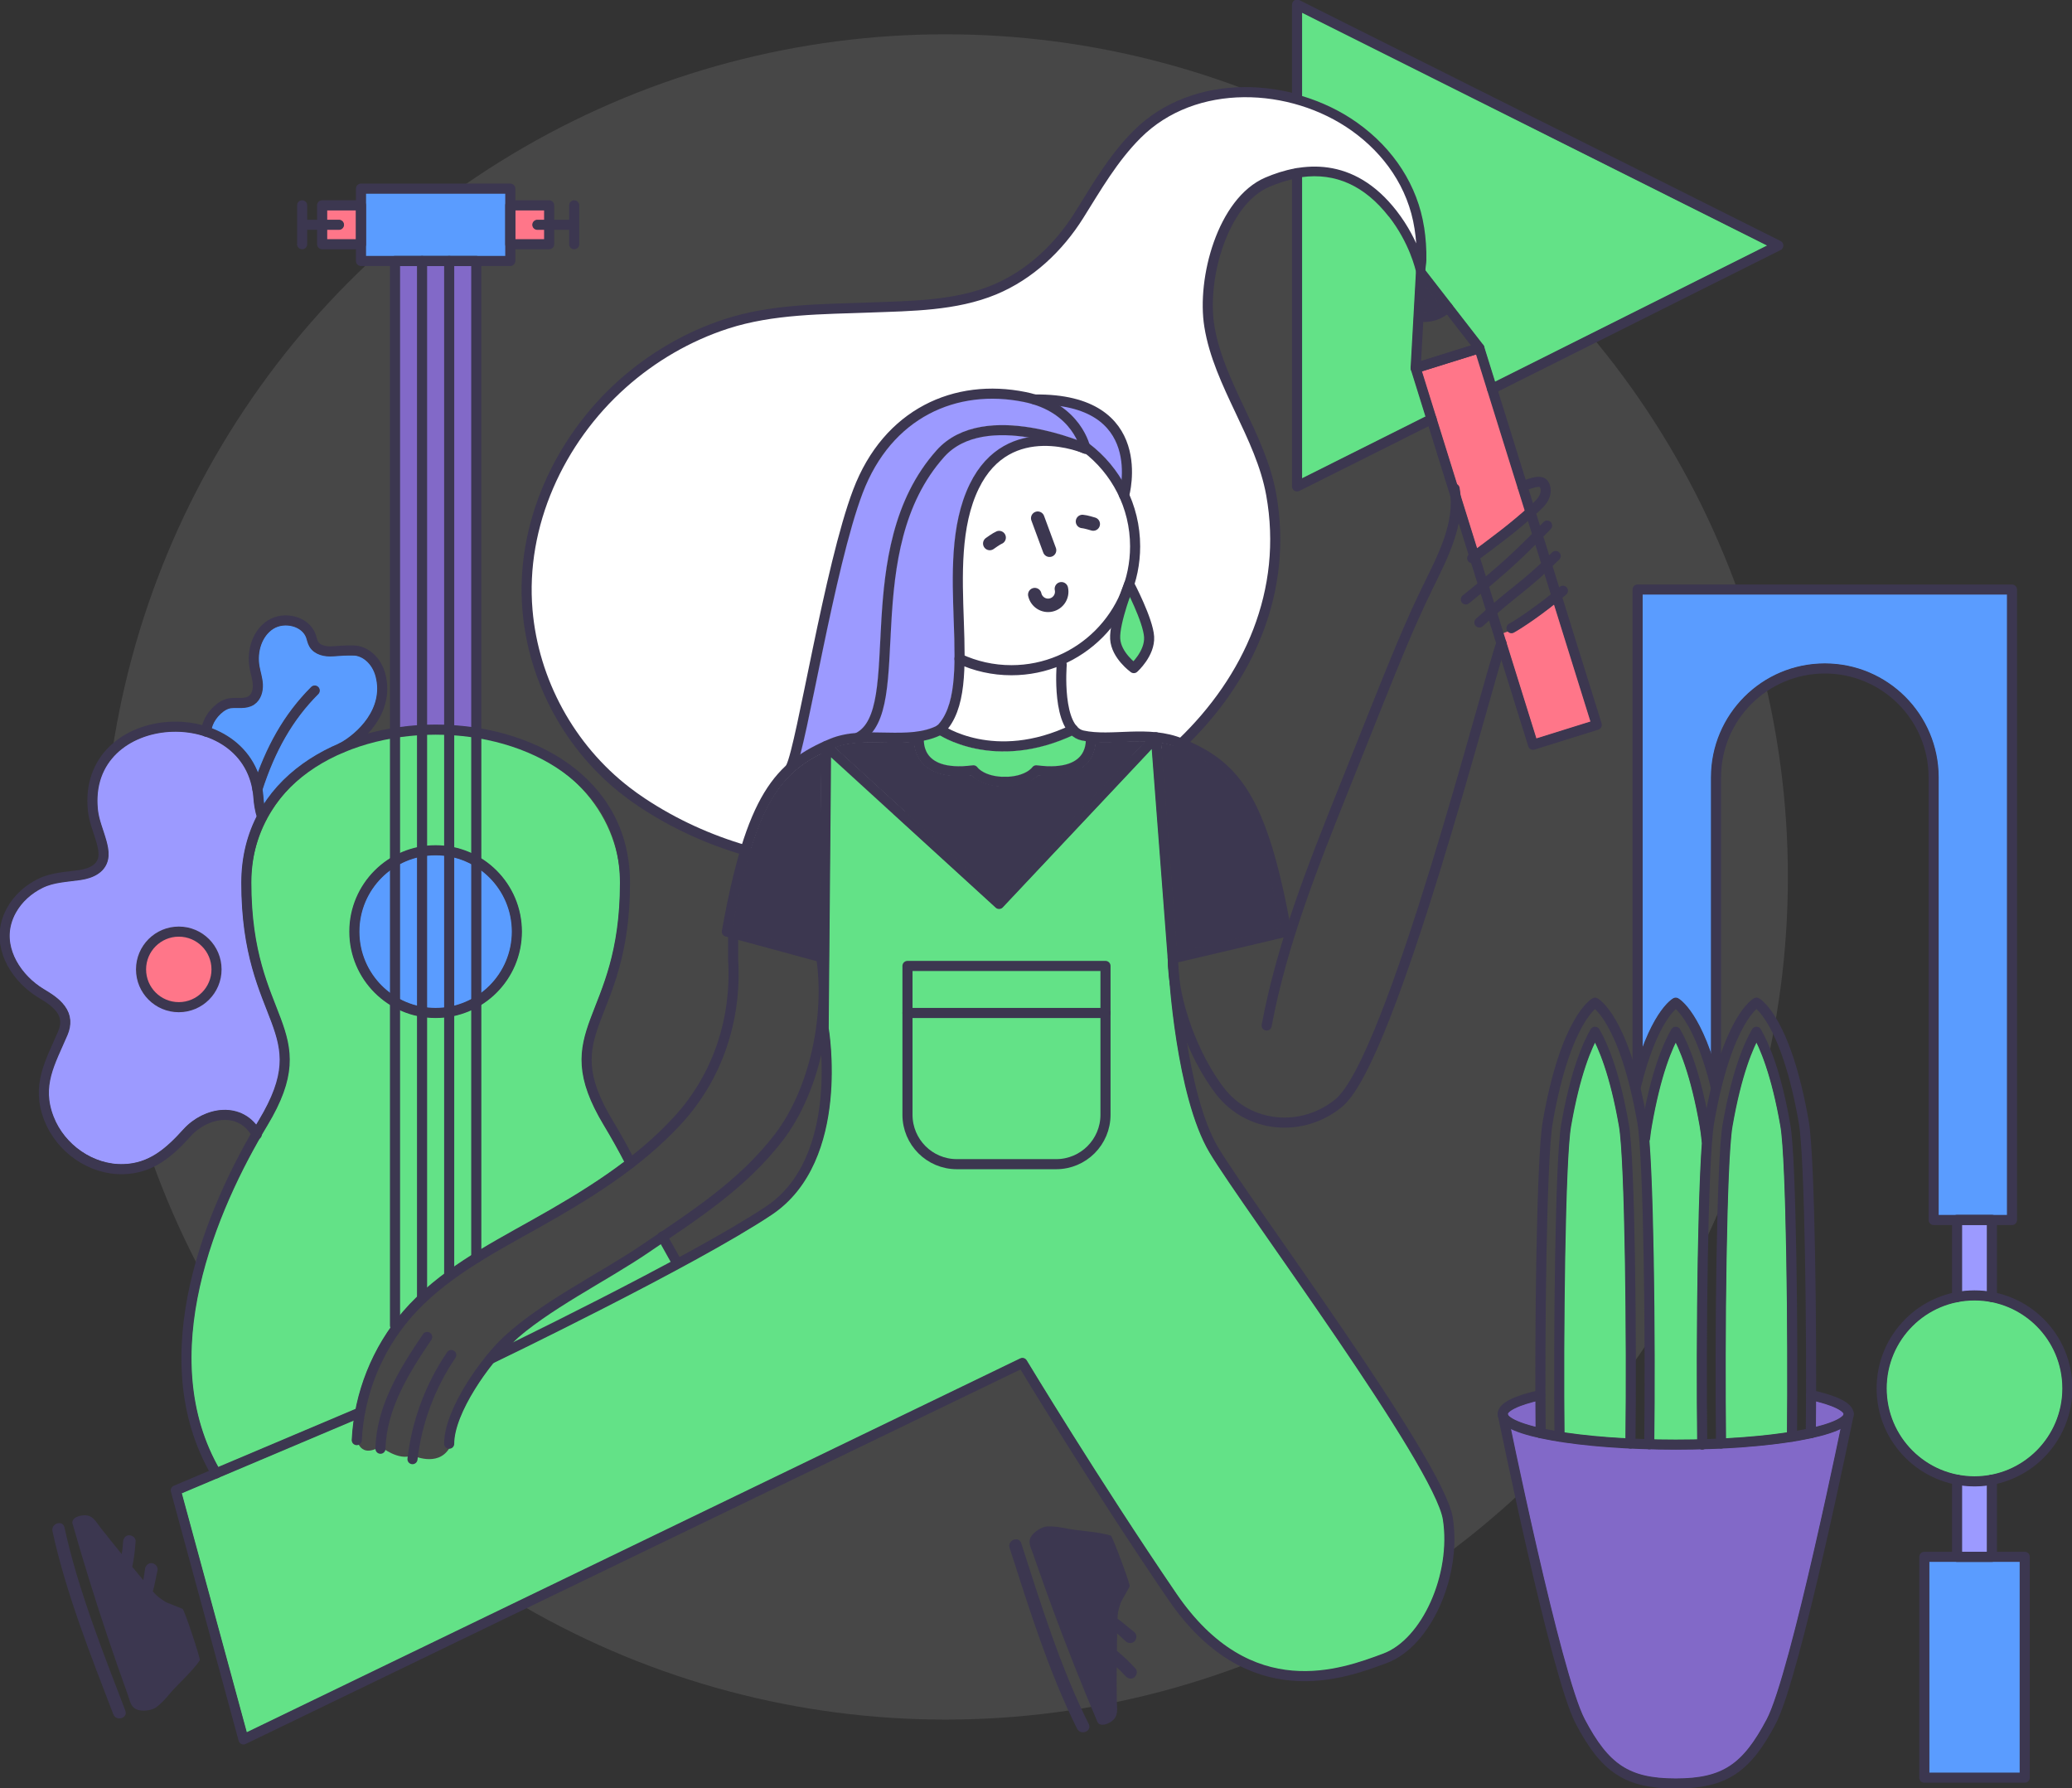 <svg width="423" height="365" viewBox="0 0 423 365" fill="none" xmlns="http://www.w3.org/2000/svg">
<rect x="0" y="0" width="423" height="365" fill="#333333" stroke="none"/>
<circle opacity="0.1" cx="193" cy="179" r="172" fill="white"/>
<g clip-path="url(#clip0_2361_10502)">
<path d="M241.169 151.768C254.931 138.607 263.056 120.62 259.515 100.928C257.365 88.921 248.81 78.471 246.888 66.584C245.314 56.884 249.578 41.095 258.738 37.184C265.847 34.153 275.857 32.834 284.275 43.641C288.997 49.704 290.077 55.666 290.077 55.675C289.939 54.915 290.223 53.871 290.241 53.102C290.287 50.895 290.141 48.688 289.793 46.508C288.439 37.807 283.36 30.681 276.525 25.818C263.697 16.696 243.832 15.716 232.12 27.439C227.243 32.321 223.894 38.182 220.252 43.989C216.144 50.538 210.224 56.143 202.977 59.147C195.08 62.416 186.067 62.453 177.649 62.764C167.886 63.131 157.73 63.048 148.342 66.089C140.491 68.635 133.207 72.876 127.049 78.371C114.175 89.856 106.187 107.184 107.688 124.576C108.932 139.074 116.389 152.702 127.919 161.568C128.952 162.365 130.005 163.116 131.094 163.839C137.682 168.208 144.791 171.413 152.175 173.566" fill="white"/>
<path d="M241.169 151.768C254.931 138.607 263.056 120.62 259.515 100.928C257.365 88.921 248.81 78.471 246.888 66.584C245.314 56.884 249.578 41.095 258.738 37.184C265.847 34.153 275.857 32.834 284.275 43.641C288.997 49.704 290.077 55.666 290.077 55.675C289.939 54.915 290.223 53.871 290.241 53.102C290.287 50.895 290.141 48.688 289.793 46.508C288.439 37.807 283.36 30.681 276.525 25.818C263.697 16.696 243.832 15.716 232.12 27.439C227.243 32.321 223.894 38.182 220.252 43.989C216.144 50.538 210.224 56.143 202.977 59.147C195.08 62.416 186.067 62.453 177.649 62.764C167.886 63.131 157.73 63.048 148.342 66.089C140.491 68.635 133.207 72.876 127.049 78.371C114.175 89.856 106.187 107.184 107.688 124.576C108.932 139.074 116.389 152.702 127.919 161.568C128.952 162.365 130.005 163.116 131.094 163.839C137.682 168.208 144.791 171.413 152.175 173.566" stroke="#3C3750" stroke-width="2.06" stroke-linecap="round" stroke-linejoin="round"/>
<path d="M403.099 301.421C393.162 301.421 385.082 293.333 385.082 283.387C385.082 273.441 393.162 265.354 403.099 265.354C413.036 265.354 421.115 273.441 421.115 283.387C421.115 293.333 413.036 301.421 403.099 301.421Z" fill="#63E287"/>
<path d="M412.404 361.913H393.793V318.721H399.466C399.466 318.721 399.512 318.721 399.539 318.721H406.649C406.649 318.721 406.695 318.721 406.722 318.721H412.395V361.913H412.404Z" fill="#5A9CFF"/>
<path d="M400.481 249.967H405.706V263.65C404.855 263.54 403.977 263.476 403.098 263.476C402.22 263.476 401.342 263.54 400.491 263.65V249.967H400.481Z" fill="#9C9AFF"/>
<path d="M405.706 316.835H400.481V303.133C401.332 303.243 402.211 303.307 403.089 303.307C403.968 303.307 404.846 303.243 405.697 303.133V316.835H405.706Z" fill="#9C9AFF"/>
<path d="M372.537 135.493C359.764 135.493 349.378 145.888 349.378 158.674V215.384C346.121 205.859 342.717 203.918 342.543 203.826C342.269 203.67 341.93 203.67 341.647 203.826C341.482 203.918 338.38 205.694 335.26 214.13V121.279H409.806V248.071H406.85C406.786 248.053 406.722 248.053 406.649 248.053H399.539C399.466 248.053 399.402 248.053 399.338 248.071H395.696V158.674C395.696 145.888 385.311 135.493 372.537 135.493Z" fill="#5A9CFF"/>
<path d="M336.642 232.831C336.706 232.721 336.761 232.593 336.77 232.456C336.879 231.476 336.998 230.615 337.127 229.891C338.655 221.081 340.558 215.76 342.095 212.618C343.632 215.76 345.535 221.09 347.064 229.891C347.21 230.743 347.347 231.787 347.475 232.969C347.475 233.033 347.512 233.079 347.53 233.143C346.606 245.324 346.322 274.741 346.551 293.883C345.087 293.92 343.605 293.938 342.104 293.938C340.604 293.938 339.121 293.92 337.657 293.883C337.886 274.604 337.593 244.829 336.651 232.84L336.642 232.831Z" fill="#63E287"/>
<path d="M319.311 292.445C319.092 271.536 319.503 236.476 320.647 229.891C322.175 221.081 324.078 215.76 325.616 212.618C327.153 215.76 329.056 221.09 330.584 229.891C331.764 236.669 332.149 272.314 331.911 293.663C327.299 293.416 323.026 293.004 319.311 292.445Z" fill="#63E287"/>
<path d="M353.606 229.882C355.134 221.072 357.037 215.751 358.574 212.609C360.111 215.751 362.015 221.081 363.543 229.882C364.686 236.467 365.098 271.527 364.879 292.436C361.164 292.995 356.891 293.407 352.279 293.654C352.032 272.305 352.425 236.66 353.606 229.882Z" fill="#63E287"/>
<path d="M313.528 285.952C313.528 287.82 313.547 289.624 313.565 291.337C309.447 290.32 308.066 289.322 307.782 288.818C307.764 288.718 307.745 288.644 307.736 288.589C307.819 288.177 308.999 287.078 313.528 285.952ZM360.752 350.96C355.784 360.384 351.602 363.104 342.104 363.104C332.606 363.104 328.425 360.384 323.447 350.96C319.256 343.001 310.728 302.987 308.34 291.52C313.007 293.938 323.401 295.11 332.615 295.568C332.689 295.587 332.753 295.596 332.835 295.596H332.844C332.89 295.596 332.936 295.596 332.981 295.587C334.198 295.642 335.397 295.687 336.55 295.724C336.596 295.724 336.641 295.742 336.687 295.742H336.696C336.696 295.742 336.751 295.742 336.779 295.742C338.691 295.797 340.485 295.825 342.104 295.825C343.815 295.825 345.508 295.806 347.173 295.761C347.274 295.797 347.393 295.825 347.512 295.825H347.521C347.658 295.825 347.777 295.788 347.896 295.742C349.067 295.706 350.229 295.66 351.373 295.614C357.312 295.33 362.765 294.781 367.239 293.993C368.2 293.828 369.069 293.654 369.875 293.471C372.711 292.848 374.596 292.189 375.859 291.557C373.461 303.042 364.952 343.028 360.752 350.978V350.96ZM376.463 288.589C376.454 288.644 376.435 288.727 376.417 288.818C376.142 289.322 374.752 290.32 370.634 291.337C370.652 289.615 370.662 287.811 370.671 285.952C375.2 287.078 376.371 288.177 376.463 288.589Z" fill="#8269C8"/>
<path d="M225.696 196.215H185.28C184.759 196.215 184.338 196.636 184.338 197.158V227.538C184.338 233.619 189.279 238.565 195.355 238.565H215.631C221.707 238.565 226.648 233.619 226.648 227.538V197.158C226.648 196.636 226.227 196.215 225.705 196.215H225.696ZM224.754 198.111V205.823H186.223V198.111H224.754ZM215.622 236.678H195.345C190.313 236.678 186.214 232.575 186.214 227.538V207.709H224.745V227.538C224.745 232.575 220.645 236.678 215.613 236.678H215.622Z" fill="#FF7654"/>
<path d="M192.674 93.226C183.011 104.042 182.261 118.971 181.666 130.969C181.254 139.221 180.907 146.007 177.851 149.588C178.747 149.588 179.644 149.607 180.532 149.616C184.512 149.698 188.282 149.772 191.384 148.169C195.373 144.038 195.08 135.502 194.769 126.463C194.449 117.322 194.092 106.973 198.027 98.877C201.165 92.429 205.923 89.975 210.379 89.297C204.267 88.253 197.002 88.381 192.665 93.226H192.674Z" fill="#9C9AFF"/>
<path d="M98.171 177.531V202.791C102.051 199.943 104.576 195.345 104.576 190.161C104.576 184.977 102.051 180.38 98.171 177.531Z" fill="#5A9CFF"/>
<path d="M233.922 151.301C232.293 151.246 230.656 151.31 229.045 151.374C227.169 151.448 225.367 151.521 223.628 151.411C223.582 152.51 223.262 154.415 221.707 155.972C219.721 157.969 216.436 158.72 211.934 158.216C211.166 158.985 209.208 160.414 205.41 160.524C205.374 160.524 205.346 160.533 205.31 160.533C205.246 160.533 205.191 160.533 205.136 160.533C205.081 160.533 205.026 160.533 204.962 160.533C204.925 160.533 204.889 160.533 204.861 160.524C201.055 160.414 199.106 158.976 198.337 158.216C193.835 158.72 190.551 157.959 188.565 155.972C186.991 154.397 186.68 152.464 186.644 151.374C184.63 151.576 182.553 151.539 180.504 151.493C177.008 151.429 173.403 151.356 170.384 152.556L203.919 183.182L233.922 151.301Z" fill="#3C3750"/>
<path d="M98.171 255.087C100.962 253.402 103.808 251.808 106.626 250.233L108.557 249.152C114.678 245.727 121.33 241.843 127.534 237.136C126.235 234.636 124.844 232.135 123.371 229.699C116.526 218.333 118.658 212.893 121.605 205.364C123.847 199.649 126.637 192.533 126.637 180.187C126.637 167.841 117.652 153.865 98.171 150.596V175.242C103.149 178.337 106.471 183.86 106.471 190.152C106.471 196.444 103.149 201.957 98.171 205.062V255.078V255.087Z" fill="#63E287"/>
<path d="M92.644 258.668C93.834 257.835 95.051 257.029 96.286 256.25V206.088C95.133 206.619 93.916 207.041 92.644 207.315V258.668Z" fill="#63E287"/>
<path d="M96.286 176.341C95.152 175.727 93.925 175.26 92.644 174.949V205.374C93.925 205.062 95.152 204.586 96.286 203.982V176.341Z" fill="#5A9CFF"/>
<path d="M111.164 46.828H109.7C109.179 46.828 108.758 46.407 108.758 45.885C108.758 45.363 109.179 44.942 109.7 44.942H111.164V42.862H105.116V48.916H111.164V46.837V46.828Z" fill="#FF7689"/>
<path d="M97.229 52.314H103.231V49.85V41.91V39.446H74.637V41.91V49.85V52.314H80.64H97.229Z" fill="#5A9CFF"/>
<path d="M294.258 62.599L290.882 58.249L290.58 63.744C291.229 63.763 291.879 63.68 292.519 63.479C293.151 63.277 293.736 62.984 294.258 62.599Z" fill="#3C3750"/>
<path d="M283.534 44.227C278.611 37.908 272.646 35.215 265.737 36.158V97.76L291.12 85.056L288.109 75.394C288.109 75.394 288.109 75.348 288.1 75.33C288.1 75.302 288.091 75.284 288.082 75.257C288.082 75.211 288.073 75.156 288.073 75.11C288.073 75.092 288.073 75.083 288.073 75.064L289.143 55.74C288.979 54.97 287.752 49.612 283.553 44.218L283.534 44.227Z" fill="#63E287"/>
<path d="M290.735 46.361C291.083 48.605 291.239 50.886 291.193 53.12C291.193 53.468 291.138 53.835 291.092 54.183C291.037 54.567 290.992 54.989 291.001 55.309L302.74 70.439L302.759 70.467C302.759 70.467 302.768 70.485 302.777 70.494C302.804 70.54 302.832 70.586 302.859 70.632C302.868 70.659 302.878 70.677 302.887 70.705C302.887 70.723 302.905 70.742 302.914 70.769L305.174 78.023L360.935 50.116L265.737 2.473V19.572C269.827 20.799 273.707 22.649 277.074 25.049C284.568 30.379 289.418 37.944 290.726 46.361H290.735Z" fill="#63E287"/>
<path d="M96.286 150.339C95.106 150.184 93.889 150.074 92.644 150V173.016C93.916 173.291 95.133 173.703 96.286 174.243V150.349V150.339Z" fill="#63E287"/>
<path d="M153.109 173.667C153.109 173.721 153.09 173.776 153.081 173.831C153.072 173.868 153.045 173.896 153.035 173.932C151.773 178.136 150.611 183.219 149.476 189.447C149.54 189.438 149.604 189.429 149.668 189.429C149.934 189.429 150.181 189.548 150.354 189.722L167.355 194.328L167.712 153.774C161.078 157.053 156.714 161.797 153.118 173.676L153.109 173.667Z" fill="#3C3750"/>
<path d="M229.009 100.095C229.009 100.095 230.82 90.515 227.343 87.41C223.866 84.305 217.626 81.329 215.21 81.714C212.795 82.098 220.957 86.192 221.597 91.596L229.009 100.095Z" fill="#9C9AFF"/>
<path d="M168.28 151.402C168.673 151.228 169.066 151.054 169.469 150.889C171.143 150.193 172.937 149.854 174.767 149.698C174.785 149.689 174.804 149.671 174.831 149.662C178.949 147.482 179.315 140.155 179.781 130.868C180.394 118.577 181.154 103.273 191.274 91.962C199.124 83.179 214.579 87.895 220.032 89.938C218.934 87.511 216.061 83.38 209.016 81.952C194.193 78.938 181.547 86.1 176.02 100.635C172.617 109.592 169.286 125.767 166.614 138.772C165.223 145.531 164.107 150.944 163.238 154.177C164.784 153.114 166.459 152.217 168.28 151.402Z" fill="#9C9AFF"/>
<path d="M240.785 152.629C239.55 152.116 238.287 151.786 237.015 151.585L240.291 194.466L261.537 189.447C256.752 163.235 251.463 157.08 240.812 152.629C240.812 152.629 240.794 152.629 240.785 152.62V152.629Z" fill="#3C3750"/>
<path d="M188.519 151.1C188.51 151.787 188.638 153.398 189.91 154.662C191.511 156.256 194.513 156.824 198.585 156.293C198.941 156.247 199.289 156.403 199.49 156.705C199.536 156.769 200.918 158.601 205.136 158.656C209.354 158.601 210.736 156.769 210.791 156.696C210.992 156.412 211.349 156.256 211.687 156.302C215.759 156.833 218.76 156.265 220.362 154.672C221.57 153.472 221.753 151.97 221.753 151.228C221.423 151.173 221.103 151.118 220.783 151.045C220.041 150.88 219.401 150.541 218.852 150.074C213.545 152.51 208.805 153.334 204.816 153.334C197.971 153.334 193.36 150.916 191.887 150.028C190.807 150.541 189.672 150.88 188.51 151.109L188.519 151.1Z" fill="#63E287"/>
<path d="M46.94 226.686C48.523 226.878 50.628 227.574 52.302 229.699C52.494 229.37 52.687 229.04 52.879 228.728C59.247 218.159 57.463 213.607 54.498 206.061C52.202 200.199 49.337 192.9 49.337 180.197C49.337 175.242 50.408 170.681 52.476 166.624C52.019 165.094 51.863 163.537 51.817 162.896C51.442 157.511 48.569 153.289 43.738 150.999C37.964 148.26 30.415 148.837 25.392 152.391C22.491 154.452 19.179 158.353 19.902 165.286C20.048 166.66 20.487 167.988 20.954 169.399C21.192 170.122 21.439 170.864 21.649 171.624C21.896 172.531 22.153 173.593 22.079 174.711C21.915 177.321 19.929 179.034 16.47 179.537C15.848 179.629 15.217 179.702 14.585 179.775C12.481 180.023 10.486 180.261 8.693 181.14C6.314 182.303 4.346 184.126 3.157 186.269C2.745 187.011 2.425 187.798 2.205 188.604C0.714 194.09 4.603 199.347 8.839 201.912C10.404 202.855 12.005 203.826 13.14 205.356C14.43 207.087 14.622 209.065 13.698 211.217C13.368 211.996 13.03 212.747 12.7 213.488C10.468 218.471 8.711 222.409 10.87 227.959C13.131 233.757 19.133 237.832 25.154 237.676C30.186 237.539 33.608 234.846 37.479 230.551C39.968 227.794 43.683 226.265 46.94 226.659V226.686Z" fill="#9C9AFF"/>
<path d="M27.853 197.873C27.853 193.101 31.733 189.218 36.5 189.218C41.267 189.218 45.147 193.101 45.147 197.873C45.147 202.644 41.267 206.528 36.5 206.528C31.733 206.528 27.853 202.644 27.853 197.873Z" fill="#FF7689"/>
<path d="M72.752 42.853H66.704V44.932H69.202C69.724 44.932 70.144 45.354 70.144 45.876C70.144 46.398 69.724 46.819 69.202 46.819H66.704V48.898H72.752V42.844V42.853Z" fill="#FF7689"/>
<path d="M52.65 157.895C55.331 150.678 58.844 145.027 63.584 140.283C63.95 139.917 64.545 139.917 64.92 140.283C65.295 140.649 65.286 141.245 64.92 141.62C59.833 146.712 56.2 152.931 53.519 161.165C53.601 161.696 53.675 162.227 53.711 162.777C53.729 163.079 53.784 163.61 53.876 164.242C55.88 161.128 58.533 158.353 61.818 155.99C64.106 154.342 66.649 152.931 69.385 151.777C72.725 149.964 78.48 144.835 76.769 138.112C76.056 135.319 73.96 133.799 72.258 133.744C70.886 133.698 69.541 133.79 68.113 133.89H67.985C65.789 134.055 64.005 133.313 63.218 131.903C62.98 131.482 62.861 131.051 62.751 130.666C62.706 130.502 62.66 130.337 62.605 130.181C62.239 129.128 61.351 128.313 60.116 127.882C58.643 127.369 56.978 127.525 55.77 128.294C53.528 129.714 52.348 132.883 52.897 136.006C52.97 136.418 53.071 136.83 53.162 137.233C53.354 138.021 53.546 138.836 53.583 139.697C53.665 141.446 53.016 142.967 51.835 143.754C50.774 144.459 49.548 144.441 48.459 144.441C48.001 144.441 47.562 144.432 47.16 144.478C45.668 144.652 43.975 146.438 43.39 147.931C43.289 148.178 43.216 148.443 43.152 148.727C43.628 148.911 44.103 149.103 44.561 149.313C48.468 151.164 51.24 154.14 52.659 157.904L52.65 157.895Z" fill="#5A9CFF"/>
<path d="M96.286 54.21H92.644V148.114C93.871 148.196 95.088 148.325 96.286 148.48V54.21Z" fill="#8269C8"/>
<path d="M317.307 123.266C313.501 126.298 309.987 128.533 309.017 129.046C308.88 129.119 308.724 129.156 308.569 129.156C308.322 129.156 308.084 129.055 307.91 128.881C307.764 128.927 307.608 128.972 307.462 129.027C307.462 129.027 307.443 129.027 307.434 129.036C307.242 129.101 307.059 129.183 306.876 129.256L313.601 150.816L324.81 147.317L317.307 123.257V123.266Z" fill="#FF7689"/>
<path d="M294.67 310.176C293.462 302.364 273.304 273.441 259.963 254.299C253.851 245.534 249.029 238.601 246.998 235.203C241.178 225.431 239.266 205.951 238.808 200.089C238.589 198.486 238.461 196.92 238.461 195.427L235.194 152.693L204.651 185.151C204.294 185.527 203.709 185.545 203.333 185.206L169.579 154.387L169.094 209.871C169.231 210.713 170.201 217.051 169.423 224.671C168.316 235.396 164.189 243.419 157.491 247.897C142.385 257.981 103.826 276.646 100.688 278.158C96.854 282.929 92.635 289.89 92.635 294.689C92.635 295.202 92.233 295.614 91.72 295.632C89.314 299.543 84.208 297.061 84.208 297.061C81.408 298.288 77.748 295.312 77.748 295.312C76.733 295.696 74.491 297.134 73.192 294.826C73.082 294.872 72.954 294.9 72.826 294.9C72.807 294.9 72.798 294.9 72.78 294.9C72.258 294.872 71.856 294.433 71.883 293.91C71.947 292.555 72.084 291.2 72.276 289.853L37.03 304.763L50.344 353.698L208.329 277.352C208.769 277.141 209.299 277.297 209.546 277.718C209.693 277.965 224.507 302.483 240.089 325.316C255.37 347.699 273.551 340.922 282.28 337.671L282.427 337.616C290.442 334.63 296.381 321.295 294.661 310.176H294.67Z" fill="#63E287"/>
<path d="M301.395 72.234L290.187 75.733L297.415 98.904C297.653 99.042 297.836 99.271 297.891 99.564C297.982 100.058 298.037 100.553 298.083 101.038L301.514 112.029C301.716 111.882 301.917 111.726 302.118 111.58C305.504 109.052 308.057 107.147 311.387 104.225L301.414 72.225L301.395 72.234Z" fill="#FF7689"/>
<path d="M79.697 150.614C76.559 151.136 73.695 151.942 71.096 152.949C70.785 153.142 70.483 153.316 70.2 153.472C70.062 153.545 69.907 153.581 69.76 153.581C69.715 153.581 69.669 153.572 69.614 153.563C57.096 159.077 51.231 169.911 51.231 180.196C51.231 192.533 54.022 199.649 56.264 205.374C59.219 212.902 61.351 218.342 54.498 229.708C54.123 230.322 53.738 230.981 53.354 231.65C53.327 231.915 53.189 232.163 52.961 232.328C48.559 240.012 43.353 250.837 40.709 262.624C37.515 276.894 38.815 289.294 44.543 299.534L72.661 287.646C73.841 281.665 76.275 275.969 79.798 270.986C79.734 270.858 79.688 270.712 79.688 270.565V205.062C74.71 201.967 71.398 196.444 71.398 190.152C71.398 183.86 74.72 178.346 79.688 175.242V150.596L79.697 150.614Z" fill="#63E287"/>
<path d="M79.698 202.791V177.531C75.818 180.38 73.293 184.977 73.293 190.161C73.293 195.345 75.818 199.934 79.698 202.791Z" fill="#5A9CFF"/>
<path d="M90.76 149.909C90.156 149.891 89.552 149.872 88.939 149.872C88.326 149.872 87.722 149.891 87.118 149.909V172.705C87.713 172.641 88.326 172.613 88.939 172.613C89.552 172.613 90.165 172.65 90.76 172.705V149.909Z" fill="#63E287"/>
<path d="M87.109 207.618V262.972C88.28 261.947 89.497 260.967 90.751 260.023V207.608C90.156 207.673 89.543 207.7 88.93 207.7C88.317 207.7 87.704 207.663 87.109 207.608V207.618Z" fill="#63E287"/>
<path d="M90.76 54.21H87.118V148.022C87.722 148.004 88.326 147.995 88.939 147.995C89.552 147.995 90.156 148.004 90.76 148.022V54.21Z" fill="#8269C8"/>
<path d="M90.76 174.61C90.165 174.537 89.552 174.5 88.939 174.5C88.326 174.5 87.713 174.537 87.118 174.61V205.713C87.713 205.786 88.326 205.823 88.939 205.823C89.552 205.823 90.165 205.786 90.76 205.713V174.61Z" fill="#5A9CFF"/>
<path d="M85.224 150.001C83.971 150.074 82.754 150.193 81.582 150.339V174.234C82.735 173.703 83.952 173.282 85.224 173.007V149.991V150.001Z" fill="#63E287"/>
<path d="M81.582 268.651C81.839 268.33 82.104 268.01 82.369 267.698C83.275 266.654 84.236 265.656 85.224 264.704V207.315C83.952 207.041 82.735 206.628 81.582 206.088V268.651Z" fill="#63E287"/>
<path d="M85.224 54.21H81.582V148.489C82.781 148.325 83.998 148.206 85.224 148.123V54.21Z" fill="#8269C8"/>
<path d="M85.224 174.949C83.943 175.26 82.717 175.736 81.582 176.341V203.982C82.717 204.595 83.943 205.062 85.224 205.374V174.949Z" fill="#5A9CFF"/>
<path d="M134.845 252.77L137.91 258.265L102.582 276.39C102.582 276.39 107.907 269.631 120.25 261.993C132.585 254.354 134.854 252.77 134.854 252.77H134.845Z" fill="#63E287"/>
<path d="M234.59 130.007C234.782 133.423 231.47 136.372 231.47 136.372C231.47 136.372 227.856 133.799 227.664 130.383C227.471 126.966 230.518 119.227 230.518 119.227C230.518 119.227 234.398 126.591 234.59 129.998V130.007Z" fill="#63E287" stroke="#3C3750" stroke-width="2.06" stroke-linecap="round" stroke-linejoin="round"/>
<path d="M399.539 264.749V248.996H406.649V264.749" stroke="#3C3750" stroke-width="2.06" stroke-linecap="round" stroke-linejoin="round"/>
<path d="M403.099 302.373C413.569 302.373 422.058 293.877 422.058 283.396C422.058 272.916 413.569 264.42 403.099 264.42C392.628 264.42 384.14 272.916 384.14 283.396C384.14 293.877 392.628 302.373 403.099 302.373Z" stroke="#3C3750" stroke-width="2.06" stroke-linecap="round" stroke-linejoin="round"/>
<path d="M413.347 317.778H392.851V362.857H413.347V317.778Z" stroke="#3C3750" stroke-width="2.06" stroke-linecap="round" stroke-linejoin="round"/>
<path d="M88.93 206.766C98.092 206.766 105.519 199.332 105.519 190.161C105.519 180.991 98.092 173.557 88.93 173.557C79.768 173.557 72.341 180.991 72.341 190.161C72.341 199.332 79.768 206.766 88.93 206.766Z" stroke="#3C3750" stroke-width="2.06" stroke-linecap="round" stroke-linejoin="round"/>
<path d="M292.254 85.542L264.795 99.289V35.352" stroke="#3C3750" stroke-width="2.06" stroke-linecap="round" stroke-linejoin="round"/>
<path d="M264.795 19.755V0.943L363.049 50.116L304.607 79.36" stroke="#3C3750" stroke-width="2.06" stroke-linecap="round" stroke-linejoin="round"/>
<path d="M80.64 270.565V53.267H97.229V256.772" stroke="#3C3750" stroke-width="2.06" stroke-linecap="round" stroke-linejoin="round"/>
<path d="M104.174 38.503H73.695V53.267H104.174V38.503Z" stroke="#3C3750" stroke-width="2.06" stroke-linecap="round" stroke-linejoin="round"/>
<path d="M36.5 205.584C40.755 205.584 44.204 202.132 44.204 197.873C44.204 193.614 40.755 190.161 36.5 190.161C32.245 190.161 28.795 193.614 28.795 197.873C28.795 202.132 32.245 205.584 36.5 205.584Z" stroke="#3C3750" stroke-width="2.06" stroke-linecap="round" stroke-linejoin="round"/>
<path d="M302.009 71.06L289.003 75.123L312.975 152.016L325.981 147.954L302.009 71.06Z" stroke="#3C3750" stroke-width="2.06" stroke-linecap="round" stroke-linejoin="round"/>
<path d="M290.086 55.675L289.006 75.119L302.017 71.053L290.086 55.675Z" stroke="#3C3750" stroke-width="2.06" stroke-linecap="round" stroke-linejoin="round"/>
<path d="M295.557 62.737C294.807 63.469 293.865 64.046 292.794 64.385C291.879 64.669 290.955 64.752 290.067 64.669" stroke="#3C3750" stroke-width="2.06" stroke-linecap="round" stroke-linejoin="round"/>
<path d="M73.695 41.91H65.762V49.85H73.695V41.91Z" stroke="#3C3750" stroke-width="2.06" stroke-linecap="round" stroke-linejoin="round"/>
<path d="M112.107 41.91H104.174V49.85H112.107V41.91Z" stroke="#3C3750" stroke-width="2.06" stroke-linecap="round" stroke-linejoin="round"/>
<path d="M109.701 45.885H116.81" stroke="#3C3750" stroke-width="2.06" stroke-linecap="round" stroke-linejoin="round"/>
<path d="M117.222 49.85V41.91" stroke="#3C3750" stroke-width="2.06" stroke-linecap="round" stroke-linejoin="round"/>
<path d="M69.202 45.885H62.093" stroke="#3C3750" stroke-width="2.06" stroke-linecap="round" stroke-linejoin="round"/>
<path d="M61.681 41.91V49.85" stroke="#3C3750" stroke-width="2.06" stroke-linecap="round" stroke-linejoin="round"/>
<path d="M91.702 53.267V260.069" stroke="#3C3750" stroke-width="2.06" stroke-linecap="round" stroke-linejoin="round"/>
<path d="M86.166 53.267V264.768" stroke="#3C3750" stroke-width="2.06" stroke-linecap="round" stroke-linejoin="round"/>
<path d="M128.742 237.411C127.223 234.443 125.667 231.686 124.185 229.223C112.509 209.852 127.589 209.065 127.589 180.206C127.589 138.506 50.289 138.506 50.289 180.206C50.289 209.065 65.368 209.852 53.693 229.223C43.39 246.322 30.122 276.83 44.131 300.743" stroke="#3C3750" stroke-width="2.06" stroke-linecap="round" stroke-linejoin="round"/>
<path d="M64.252 140.952C58.826 146.383 55.202 152.867 52.549 161.073" stroke="#3C3750" stroke-width="2.06" stroke-linecap="round" stroke-linejoin="round"/>
<path d="M53.492 166.724C53.034 165.369 52.824 163.839 52.76 162.832C51.314 142.27 16.754 143.983 18.968 165.387C19.197 167.622 20.148 169.71 20.734 171.871C20.981 172.778 21.192 173.712 21.137 174.655C20.981 177.238 18.593 178.282 16.333 178.612C13.615 179.015 10.788 179.07 8.281 180.297C5.774 181.524 3.669 183.411 2.333 185.82C1.885 186.626 1.537 187.478 1.299 188.366C-0.265 194.108 3.578 199.842 8.354 202.736C9.836 203.633 11.355 204.549 12.389 205.941C13.524 207.462 13.579 209.129 12.838 210.869C10.266 216.886 7.348 221.53 10.001 228.325C12.38 234.416 18.602 238.83 25.19 238.647C30.882 238.491 34.569 235.222 38.193 231.21C42.063 226.924 49.218 225.688 52.421 231.567" stroke="#3C3750" stroke-width="2.06" stroke-linecap="round" stroke-linejoin="round"/>
<path d="M42.072 149.332C42.155 148.672 42.31 148.086 42.511 147.583C43.207 145.815 45.165 143.745 47.059 143.534C48.505 143.37 50.106 143.773 51.314 142.967C52.33 142.289 52.696 140.961 52.641 139.743C52.586 138.525 52.174 137.362 51.964 136.162C51.387 132.929 52.485 129.238 55.258 127.488C58.03 125.739 62.404 126.765 63.483 129.861C63.666 130.392 63.758 130.95 64.032 131.436C64.746 132.718 66.448 133.057 67.912 132.947C69.376 132.837 70.822 132.736 72.286 132.782C74.445 132.855 76.87 134.696 77.684 137.865C79.514 145.027 73.686 150.541 69.76 152.638" stroke="#3C3750" stroke-width="2.06" stroke-linecap="round" stroke-linejoin="round"/>
<path d="M306.785 288.635C306.785 288.635 317.609 341.911 322.614 351.399C327.619 360.888 332.094 364.047 342.104 364.047C352.114 364.047 356.589 360.888 361.594 351.399C366.599 341.911 377.423 288.635 377.423 288.635" stroke="#3C3750" stroke-width="2.06" stroke-linecap="round" stroke-linejoin="round"/>
<path d="M406.649 302.034V317.787H399.539V302.034" stroke="#3C3750" stroke-width="2.06" stroke-linecap="round" stroke-linejoin="round"/>
<path d="M350.293 221.942C346.679 207.132 342.104 204.668 342.104 204.668C342.104 204.668 337.529 207.132 333.915 221.942" stroke="#3C3750" stroke-width="2.06" stroke-linecap="round" stroke-linejoin="round"/>
<path d="M336.696 294.799C336.971 273.706 336.595 236.605 335.287 229.076C331.609 207.892 325.624 204.668 325.624 204.668C325.624 204.668 319.64 207.892 315.962 229.076C314.699 236.339 314.306 272.433 314.525 292.537" stroke="#3C3750" stroke-width="2.06" stroke-linecap="round" stroke-linejoin="round"/>
<path d="M318.378 293.242C318.149 272.891 318.515 236.651 319.723 229.727C321.562 219.148 323.941 213.488 325.625 210.603C327.299 213.488 329.687 219.148 331.526 229.727C332.762 236.815 333.119 273.688 332.853 294.652" stroke="#3C3750" stroke-width="2.06" stroke-linecap="round" stroke-linejoin="round"/>
<path d="M369.682 292.528C369.902 272.424 369.499 236.33 368.246 229.067C364.568 207.883 358.583 204.659 358.583 204.659C358.583 204.659 352.599 207.883 348.921 229.067C347.612 236.605 347.237 273.743 347.512 294.863" stroke="#3C3750" stroke-width="2.06" stroke-linecap="round" stroke-linejoin="round"/>
<path d="M351.355 294.652C351.089 273.688 351.446 236.815 352.681 229.727C354.52 219.148 356.899 213.488 358.583 210.603C360.258 213.488 362.646 219.148 364.485 229.727C365.693 236.651 366.059 272.9 365.83 293.251" stroke="#3C3750" stroke-width="2.06" stroke-linecap="round" stroke-linejoin="round"/>
<path d="M335.836 232.346C335.946 231.357 336.065 230.487 336.202 229.727C338.041 219.148 340.42 213.488 342.104 210.603C343.778 213.488 346.166 219.148 348.006 229.727C348.161 230.615 348.298 231.668 348.426 232.868" stroke="#3C3750" stroke-width="2.06" stroke-linecap="round" stroke-linejoin="round"/>
<path d="M369.737 284.761C374.541 285.823 377.414 287.17 377.414 288.644C377.414 292.088 361.603 294.872 342.095 294.872C322.587 294.872 306.775 292.079 306.775 288.644C306.775 287.179 309.649 285.833 314.452 284.761" stroke="#3C3750" stroke-width="2.06" stroke-linecap="round" stroke-linejoin="round"/>
<path d="M350.321 221.942V158.683C350.321 146.401 360.267 136.446 372.537 136.446C384.808 136.446 394.754 146.401 394.754 158.683V249.024H410.748V120.336H334.317V220.302" stroke="#3C3750" stroke-width="2.06" stroke-linecap="round" stroke-linejoin="round"/>
<path d="M14.841 311.111C17.056 318.905 19.462 326.644 22.042 334.328C23.351 338.22 24.705 342.103 26.105 345.968C26.498 347.049 26.636 348.313 27.761 348.872C28.887 349.43 30.991 349.174 31.915 348.469C33.745 347.058 34.294 345.996 35.896 344.347C37.186 343.01 39.748 340.519 40.791 338.898C40.974 338.614 37.588 328.411 37.268 328.402L33.91 327.047C32.464 326.149 32.053 325.81 31.202 324.83C31.467 324.088 31.943 321.396 32.144 320.636C32.336 319.94 31.833 319.28 31.183 319.097C30.497 318.905 29.82 319.408 29.646 320.059C29.6 320.242 29.317 322.367 29.262 322.55C28.502 321.652 27.761 320.727 27.002 319.82C27.349 318.108 27.578 316.368 27.688 314.618C27.734 313.904 27.011 313.382 26.37 313.373C25.638 313.364 25.172 314.023 25.126 314.692C25.108 315.012 25.08 315.324 25.053 315.644C25.053 315.69 24.998 316.166 25.025 315.901C25.016 316.02 24.998 316.139 24.989 316.258C24.952 316.587 24.897 316.908 24.851 317.229C23.397 315.443 21.951 313.648 20.523 311.825C19.526 310.552 18.977 309.261 17.202 309.297C17.028 309.297 16.827 309.315 16.616 309.352C15.646 309.517 14.512 310.048 14.823 311.12L14.841 311.111Z" fill="#3C3750"/>
<path d="M13.167 311.788C15.876 324.29 21.009 337.231 25.584 349.165C26.179 350.703 23.726 351.454 23.132 349.925C18.557 337.991 13.414 325.041 10.715 312.548C10.367 310.946 12.81 310.176 13.167 311.788Z" fill="#3C3750"/>
<path d="M226.511 351.628C226.694 351.528 226.858 351.418 226.996 351.308C228.405 350.218 228.02 348.872 227.993 347.251C227.965 344.943 227.956 342.635 227.975 340.327C228.212 340.546 228.46 340.766 228.688 340.995C228.771 341.078 228.853 341.16 228.944 341.243C228.761 341.059 229.091 341.398 229.127 341.435C229.347 341.664 229.567 341.893 229.777 342.131C230.226 342.626 231.003 342.845 231.571 342.378C232.065 341.966 232.303 341.114 231.818 340.583C230.637 339.292 229.365 338.083 228.02 336.965C228.039 335.784 228.039 334.603 228.066 333.421C228.222 333.531 229.777 335.006 229.924 335.115C230.463 335.509 231.314 335.473 231.726 334.896C232.12 334.346 232.083 333.513 231.507 333.091C230.875 332.633 228.816 330.829 228.139 330.426C228.185 329.126 228.295 328.604 228.853 327.001L230.619 323.832C230.866 323.612 227.105 313.556 226.776 313.446C224.946 312.842 221.387 312.503 219.538 312.283C217.251 311.999 216.162 311.523 213.856 311.569C212.694 311.596 210.873 312.768 210.37 313.867C209.867 314.966 210.525 316.084 210.901 317.164C212.236 321.048 213.609 324.922 215.036 328.778C217.845 336.379 220.828 343.908 223.994 351.372C224.433 352.398 225.65 352.105 226.501 351.619L226.511 351.628Z" fill="#3C3750"/>
<path d="M222.265 351.903C216.528 340.473 212.411 327.175 208.485 315.003C207.982 313.428 205.603 314.389 206.106 315.955C210.031 328.127 214.149 341.426 219.886 352.856C220.618 354.321 223.006 353.387 222.265 351.903Z" fill="#3C3750"/>
<path d="M221.743 91.385C227.819 96.001 231.735 103.31 231.735 111.525C231.735 125.483 220.426 136.803 206.481 136.803C202.693 136.803 199.106 135.969 195.885 134.476" stroke="#3C3750" stroke-width="2.06" stroke-linecap="round" stroke-linejoin="round"/>
<path d="M211.852 105.773L214.268 112.313" stroke="#3C3750" stroke-width="2.75" stroke-linecap="round" stroke-linejoin="round"/>
<path d="M223.189 106.964C223.189 106.964 221.56 106.469 220.993 106.442" stroke="#3C3750" stroke-width="2.75" stroke-linecap="round" stroke-linejoin="round"/>
<path d="M202.062 110.939C202.062 110.939 203.443 109.941 203.974 109.73" stroke="#3C3750" stroke-width="2.75" stroke-linecap="round" stroke-linejoin="round"/>
<path d="M191.978 148.929C200.598 140.301 191.091 115.317 198.886 99.289C205.95 84.754 221.597 91.596 221.597 91.596C221.597 91.596 219.996 83.225 209.208 81.036C195.089 78.169 181.227 84.296 175.142 100.306C169.322 115.619 163.668 152.171 161.472 156.549" stroke="#3C3750" stroke-width="2.06" stroke-linecap="round" stroke-linejoin="round"/>
<path d="M221.597 91.587C221.597 91.587 201.055 82.437 191.978 92.594C174.355 112.313 185.747 144.963 175.279 150.495" stroke="#3C3750" stroke-width="2.06" stroke-linecap="round" stroke-linejoin="round"/>
<path d="M216.684 120.18C217.013 121.682 216.061 123.166 214.561 123.495C213.06 123.825 211.578 122.873 211.249 121.371" stroke="#3C3750" stroke-width="2.75" stroke-linecap="round" stroke-linejoin="round"/>
<path d="M72.835 293.956C73.283 284.587 76.953 275.401 83.092 268.312C90.065 260.262 99.736 255.179 109.024 249.976C119.592 244.06 130.105 237.64 138.313 228.728C146.521 219.817 150.419 208.002 149.668 195.904V190.363" stroke="#3C3750" stroke-width="2.06" stroke-linecap="round" stroke-linejoin="round"/>
<path d="M167.657 195.382C169.46 207.37 166.34 222.619 158.946 232.218C151.553 241.816 141.89 247.961 131.88 254.775C123.087 260.765 111.494 266.315 103.652 273.514C99.315 277.489 91.702 287.957 91.702 294.689" stroke="#3C3750" stroke-width="2.06" stroke-linecap="round" stroke-linejoin="round"/>
<path d="M87.21 272.901C82.516 279.825 77.849 287.353 77.675 295.715" stroke="#3C3750" stroke-width="2.06" stroke-linecap="round" stroke-linejoin="round"/>
<path d="M92.123 276.592C87.832 282.902 85.087 290.256 84.209 297.84" stroke="#3C3750" stroke-width="2.06" stroke-linecap="round" stroke-linejoin="round"/>
<path d="M310.82 99.289C312.988 98.391 314.571 97.979 315.148 98.776C315.724 99.573 315.642 100.699 315.193 101.579C314.754 102.458 314.013 103.145 313.281 103.795C308.559 108.045 305.622 110.115 300.544 113.934" stroke="#3C3750" stroke-width="2.06" stroke-linecap="round" stroke-linejoin="round"/>
<path d="M315.843 107.284C310.618 112.651 307.498 115.72 299.254 122.35" stroke="#3C3750" stroke-width="2.06" stroke-linecap="round" stroke-linejoin="round"/>
<path d="M317.591 113.485C311.268 119.813 309.356 120.363 302.018 127.058" stroke="#3C3750" stroke-width="2.06" stroke-linecap="round" stroke-linejoin="round"/>
<path d="M319.064 120.583C314.663 124.411 309.804 127.562 308.569 128.221" stroke="#3C3750" stroke-width="2.06" stroke-linecap="round" stroke-linejoin="round"/>
<path d="M296.957 99.738C298.202 106.762 294.542 113.604 291.412 120.006C287.716 127.562 284.586 135.383 281.457 143.196C279.115 149.057 276.763 154.928 274.421 160.789C268.089 176.616 261.72 192.561 258.591 209.321" stroke="#3C3750" stroke-width="2.06" stroke-linecap="round" stroke-linejoin="round"/>
<path d="M239.413 195.382C239.413 204.696 243.832 215.833 248.984 222.601C254.876 230.34 265.856 231.247 273.286 225.166C284.184 216.254 304.104 137.444 306.519 131.271" stroke="#3C3750" stroke-width="2.06" stroke-linecap="round" stroke-linejoin="round"/>
<path d="M216.748 135.686C216.748 135.686 215.622 148.929 220.984 150.12C226.941 151.438 234.38 148.929 241.16 151.759C252.003 156.283 257.685 162.603 262.617 190.161L240.501 195.382" stroke="#3C3750" stroke-width="2.06" stroke-linecap="round" stroke-linejoin="round"/>
<path d="M191.978 148.929C185.573 152.354 176.624 148.929 169.844 151.759C159.001 156.283 153.319 162.603 148.387 190.161L167.657 195.382" stroke="#3C3750" stroke-width="2.06" stroke-linecap="round" stroke-linejoin="round"/>
<path d="M100.075 277.407C100.075 277.407 141.168 257.651 156.97 247.11C172.772 236.568 168.151 209.944 168.151 209.944L168.655 152.272L203.965 184.51L235.972 150.495L239.623 198.349C239.623 198.349 241.087 223.453 247.794 234.718C254.51 245.983 293.81 298.563 295.585 310.03C297.36 321.496 291.239 335.335 282.747 338.495C274.256 341.655 255.087 348.963 239.303 325.847C223.519 302.721 208.723 278.203 208.723 278.203L49.712 355.045L35.887 304.214L73.466 288.324" stroke="#3C3750" stroke-width="2.06" stroke-linecap="round" stroke-linejoin="round"/>
<path d="M185.271 197.167H225.687V227.547C225.687 233.115 221.176 237.63 215.613 237.63H195.336C189.773 237.63 185.262 233.115 185.262 227.547V197.167H185.271Z" stroke="#3C3750" stroke-width="2.06" stroke-linecap="round" stroke-linejoin="round"/>
<path d="M185.271 206.766H225.696" stroke="#3C3750" stroke-width="2.06" stroke-linecap="round" stroke-linejoin="round"/>
<path d="M191.942 148.929C191.942 148.929 202.949 156.641 219.063 148.929" stroke="#3C3750" stroke-width="2.06" stroke-linecap="round" stroke-linejoin="round"/>
<path d="M187.605 150.642C187.605 150.642 186.516 158.811 198.713 157.236C198.713 157.236 200.314 159.608 205.319 159.608" stroke="#3C3750" stroke-width="2.06" stroke-linecap="round" stroke-linejoin="round"/>
<path d="M222.668 150.642C222.668 150.642 223.757 158.811 211.559 157.236C211.559 157.236 209.958 159.608 204.953 159.608" stroke="#3C3750" stroke-width="2.06" stroke-linecap="round" stroke-linejoin="round"/>
<path d="M135.211 252.404L138.276 257.89" stroke="#3C3750" stroke-width="2.06" stroke-linecap="round" stroke-linejoin="round"/>
<path d="M229.494 101.112C229.494 101.112 235.103 81.274 211.249 81.549" stroke="#3C3750" stroke-width="2.06" stroke-linecap="round" stroke-linejoin="round"/>
</g>
<defs>
<clipPath id="clip0_2361_10502">
<rect width="423" height="365" fill="white"/>
</clipPath>
</defs>
</svg>
